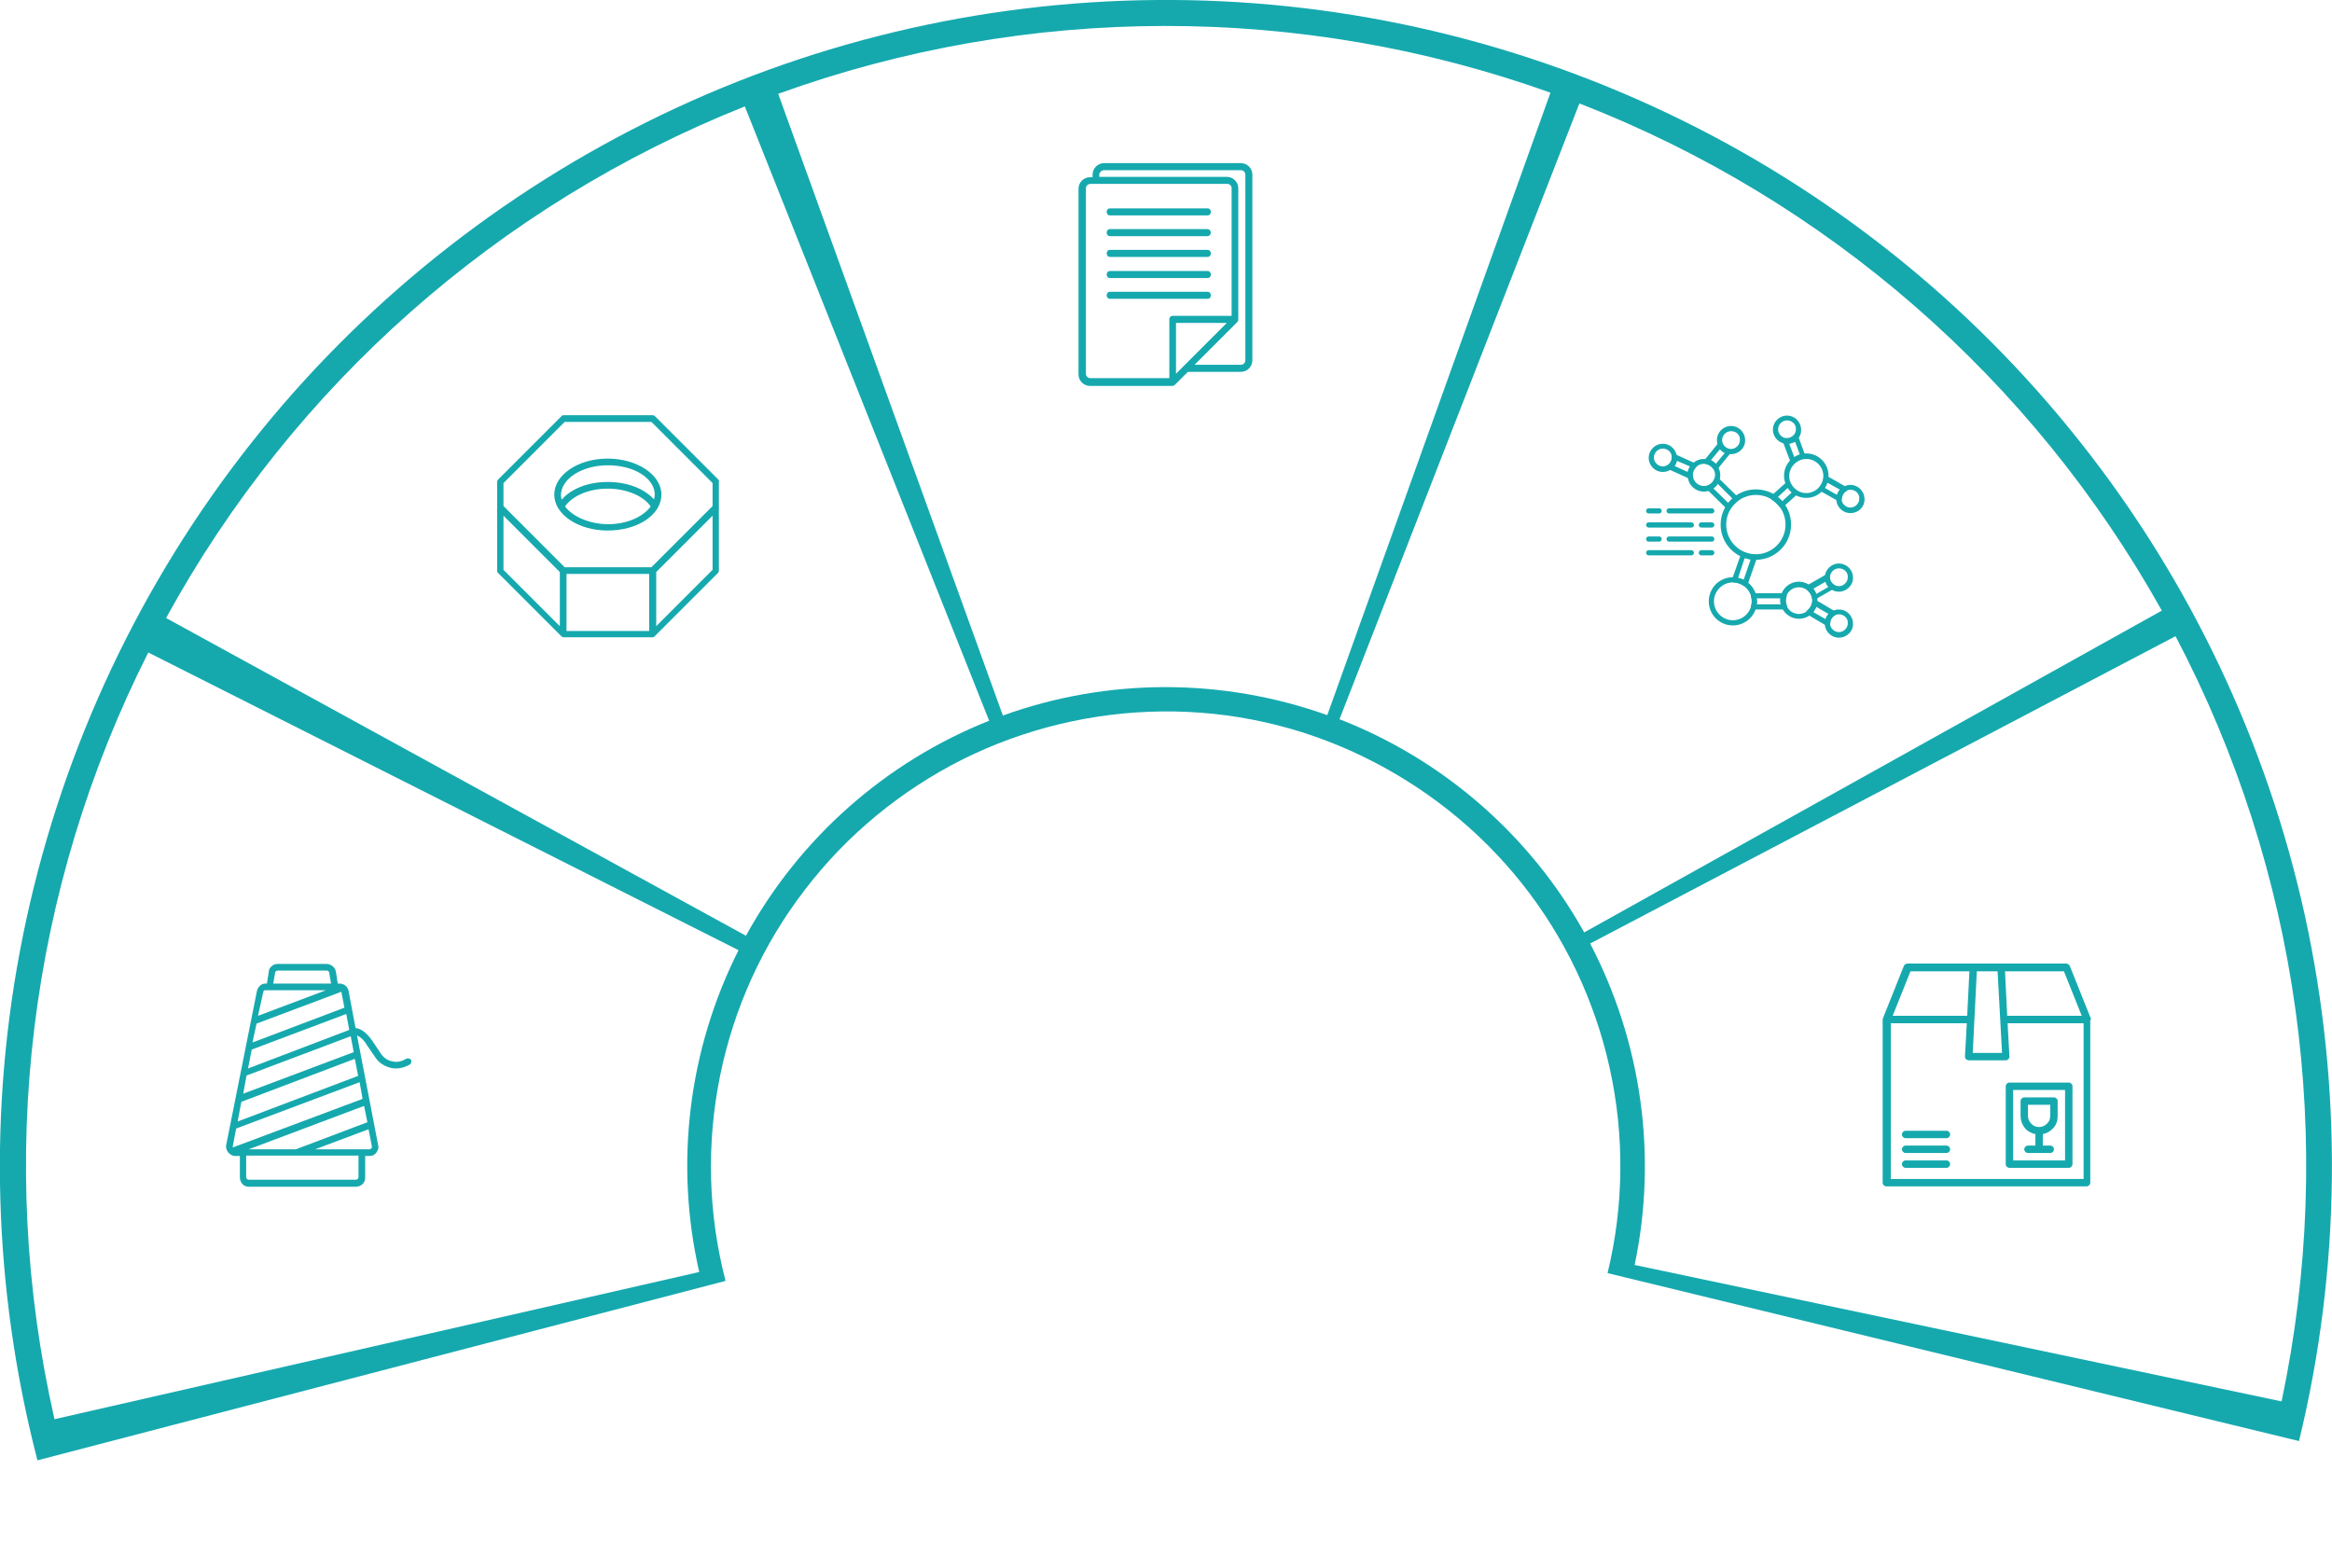 <svg xmlns="http://www.w3.org/2000/svg" xmlns:xlink="http://www.w3.org/1999/xlink" id="Layer_1" x="0px" y="0px" viewBox="0 0 629 423" style="enable-background:new 0 0 629 423;" xml:space="preserve"><style type="text/css">	.st0{fill:#15A9AE;}	.st1{fill:#FFFFFF;}	.st2{fill-rule:evenodd;clip-rule:evenodd;fill:#15A9AE;}</style><path class="st0" d="M620.1,388.7c11.3-46.5,11.8-94.9,1.6-141.7c-10.3-46.7-31-90.5-60.8-128c-29.7-37.5-67.6-67.7-110.8-88.3 S359.7-0.4,311.9,0C264,0.4,216.9,11.7,174.1,33.1c-42.8,21.4-80.2,52.2-109.3,90.2c-29.1,38-49.1,82.1-58.6,129 c-9.5,46.9-8.1,95.3,3.9,141.6l185.6-48.4c-4.7-18.1-5.2-36.9-1.5-55.2c3.7-18.3,11.5-35.5,22.9-50.3c11.3-14.8,25.9-26.8,42.6-35.2 c16.7-8.3,35.1-12.7,53.7-12.9c18.7-0.2,37.1,3.9,53.9,12s31.6,19.8,43.2,34.4c11.6,14.6,19.7,31.7,23.7,49.9 c4,18.2,3.8,37.1-0.6,55.2L620.1,388.7z"></path><g>	<g>					<image style="overflow:visible;opacity:0.4;" width="233" height="233" transform="matrix(1 0 0 1 198 198)">		</image>		<g>			<circle class="st1" cx="314.5" cy="314.5" r="101.5"></circle>		</g>	</g></g><path class="st1" d="M586.8,171.6c33.3,63.4,43.4,136.3,28.6,206.4l-174.5-36.8c6.2-29.4,1.9-60.1-12-86.7L586.8,171.6z"></path><path class="st1" d="M426,27.9c66.7,25.9,122.2,74.3,157.1,136.8l-155.8,86.8c-14.6-26.2-38-46.6-66-57.5L426,27.9z"></path><path class="st1" d="M209.9,25.3C277.2,1,350.8,0.9,418.2,25l-60.2,167.9c-28.3-10.1-59.2-10.1-87.5,0.1L209.9,25.3z"></path><path class="st1" d="M44.8,166.7c34.4-62.8,89.6-111.5,156.1-138l65.9,165.7c-27.9,11.1-51.1,31.6-65.6,58L44.8,166.7z"></path><path class="st1" d="M14.7,382.8C-1.2,313,7.7,239.9,40,176l159.2,80.3c-13.5,26.8-17.3,57.5-10.6,86.8L14.7,382.8z"></path><path class="st0" d="M297.8,44c-1.7,0-3.1,1.4-3.1,3.1v0.7h-0.7c-1.7,0-3.1,1.4-3.1,3.1v50.1c0,1.7,1.4,3.1,3.1,3.1h22.2 c0.2,0,0.5-0.1,0.7-0.3l3.5-3.5h14.3c1.7,0,3.1-1.4,3.1-3.1V47.1c0-1.7-1.4-3.1-3.1-3.1L297.8,44z M297.8,45.9h36.9 c0.7,0,1.2,0.6,1.2,1.2v50.1c0,0.7-0.6,1.2-1.2,1.2h-12.5l11.5-11.5c0.2-0.2,0.3-0.4,0.3-0.7V50.8c0-1.7-1.4-3.1-3.1-3.1h-34.4v-0.7 C296.6,46.4,297.2,45.9,297.8,45.9z M294.1,49.6H331c0.7,0,1.2,0.5,1.2,1.2v34.4h-15.9c-0.6,0-0.9,0.5-0.9,0.9v15.9h-21.3 c-0.7,0-1.2-0.5-1.2-1.2V50.8C292.9,50.2,293.4,49.6,294.1,49.6z M299.4,56.2c-1.2,0-1.2,1.9,0,1.9h26.3c1.2,0,1.2-1.9,0-1.9H299.4z  M299.4,63.7h26.2c1.3,0,1.3-1.9,0-1.9h-26.2C298.2,61.8,298.2,63.7,299.4,63.7z M299.4,69.3h26.3c1.2,0,1.2-1.9,0-1.9h-26.3 C298.2,67.4,298.2,69.3,299.4,69.3z M299.4,73.1c-1.2,0-1.2,1.9,0,1.9h26.3c1.2,0,1.2-1.9,0-1.9H299.4z M299.4,78.7 c-1.2,0-1.2,1.9,0,1.9h26.3c1.2,0,1.2-1.9,0-1.9H299.4z M317.2,87.1h13.7l-13.7,13.7V87.1z"></path><path class="st0" d="M110.8,285.8c-0.1-0.1-0.2-0.2-0.3-0.2c-0.1-0.1-0.2-0.1-0.3-0.1c-0.1,0-0.2,0-0.4,0c-0.1,0-0.2,0.1-0.3,0.1 c-1.1,0.7-2.4,1-3.6,0.7c-1.3-0.2-2.4-1-3.1-2l-2.4-3.6c-1.9-2.7-3.5-3.3-4.5-3.4l-1.9-10.1c-0.1-0.5-0.4-1-0.9-1.4 c-0.4-0.3-1-0.5-1.5-0.5h-0.5l-0.5-3.2c-0.1-0.6-0.4-1.1-0.9-1.5c-0.5-0.4-1.1-0.6-1.7-0.6H74.9c-0.6,0-1.2,0.2-1.6,0.6 c-0.5,0.4-0.8,0.9-0.8,1.5l-0.5,3.2h-0.4c-0.6,0-1.1,0.2-1.5,0.6c-0.4,0.4-0.7,0.9-0.8,1.4L61,308.9c-0.1,0.4,0,0.7,0.1,1.1 c0.1,0.3,0.3,0.7,0.5,0.9c0.2,0.2,0.4,0.4,0.6,0.5c0.4,0.3,0.8,0.4,1.3,0.4h1.2v5.8c0,0.7,0.3,1.3,0.7,1.8c0.5,0.5,1.1,0.7,1.7,0.7 H96c0.7,0,1.3-0.3,1.8-0.7c0.5-0.5,0.7-1.1,0.7-1.8v-5.8h1.2c0.4,0,0.7-0.1,1-0.2c0.3-0.2,0.6-0.4,0.8-0.7c0.2-0.3,0.4-0.6,0.5-0.9 c0.1-0.3,0.1-0.7,0-1.1l-5.7-29.6c1.1,0.5,2,1.4,2.6,2.5l2.4,3.5c0.6,0.9,1.4,1.6,2.4,2.1c1,0.5,2,0.8,3.1,0.8 c1.3,0,2.6-0.4,3.8-1.1c0.2-0.1,0.3-0.4,0.3-0.6C111,286.2,111,286,110.8,285.8z M74.2,262.4c0-0.2,0.1-0.3,0.2-0.4 c0.1-0.1,0.3-0.2,0.4-0.2h13.4c0.2,0,0.3,0.1,0.4,0.2c0.1,0.1,0.2,0.2,0.2,0.4l0.5,2.9H73.7L74.2,262.4z M71,267.6 c0-0.1,0.1-0.3,0.2-0.4c0.1-0.1,0.2-0.1,0.4-0.1h16.3L69.6,274L71,267.6z M69.2,276.1l22.9-8.6c0,0.1,0,0.1,0,0.2l0.8,4.1l-24.8,9.4 L69.2,276.1z M67.9,283.1l25.5-9.6l0.8,4.3l-27.3,10.4L67.9,283.1z M66.5,290.1l28.1-10.6l0.8,4.3l-29.8,11.2L66.5,290.1z  M96.7,317.5c0,0.2-0.1,0.4-0.2,0.5c-0.1,0.1-0.3,0.2-0.5,0.2H67.1c-0.2,0-0.4-0.1-0.5-0.2c-0.1-0.1-0.2-0.3-0.2-0.5v-5.8h30.3 V317.5z M100.3,309.2c0,0.1,0,0.2,0,0.3c0,0.1-0.1,0.2-0.1,0.2c-0.1,0.1-0.1,0.1-0.2,0.2c-0.1,0-0.2,0.1-0.3,0.1H85l14.4-5.4 L100.3,309.2z M99.1,302.7l-19.3,7.3H67.1l31.1-11.7L99.1,302.7z M97.8,296.4l-35,13.1c0-0.1,0-0.2,0-0.4l0.9-4.7L97,291.9 L97.8,296.4z M96.6,290.2l-32.5,12.3l1-5.3l30.6-11.6L96.6,290.2z"></path><path class="st0" d="M564,275c0-0.1,0-0.3-0.1-0.4l-5.6-14c-0.1-0.2-0.2-0.3-0.4-0.5c-0.2-0.1-0.4-0.2-0.6-0.2h-42.8 c-0.2,0-0.4,0.1-0.6,0.2c-0.2,0.1-0.3,0.3-0.4,0.5l-5.6,14c0,0.1-0.1,0.2-0.1,0.4v44c0,0.3,0.1,0.5,0.3,0.7c0.2,0.2,0.4,0.3,0.7,0.3 h54c0.3,0,0.5-0.1,0.7-0.3c0.2-0.2,0.3-0.4,0.3-0.7V275z M561.5,274h-20.1l-0.6-12h15.9L561.5,274z M533.2,262h5.6l1.2,22h-7.9 L533.2,262z M515.3,262h15.9l-0.6,12h-20.1L515.3,262z M510,318v-42h20.5l-0.5,9c0,0.3,0.1,0.5,0.3,0.7c0.1,0.1,0.2,0.2,0.3,0.2 c0.1,0,0.3,0.1,0.4,0.1h10c0.1,0,0.3,0,0.4-0.1c0.1-0.1,0.2-0.1,0.3-0.2c0.2-0.2,0.3-0.4,0.3-0.7l-0.5-9H562v42H510z M526,306 c0,0.3-0.1,0.5-0.3,0.7c-0.2,0.2-0.4,0.3-0.7,0.3h-11c-0.3,0-0.5-0.1-0.7-0.3c-0.2-0.2-0.3-0.4-0.3-0.7s0.1-0.5,0.3-0.7 c0.2-0.2,0.4-0.3,0.7-0.3h11c0.3,0,0.5,0.1,0.7,0.3C525.9,305.5,526,305.7,526,306z M526,310c0,0.3-0.1,0.5-0.3,0.7 c-0.2,0.2-0.4,0.3-0.7,0.3h-11c-0.3,0-0.5-0.1-0.7-0.3c-0.2-0.2-0.3-0.4-0.3-0.7s0.1-0.5,0.3-0.7c0.2-0.2,0.4-0.3,0.7-0.3h11 c0.3,0,0.5,0.1,0.7,0.3C525.9,309.5,526,309.7,526,310z M526,314c0,0.3-0.1,0.5-0.3,0.7c-0.2,0.2-0.4,0.3-0.7,0.3h-11 c-0.3,0-0.5-0.1-0.7-0.3c-0.2-0.2-0.3-0.4-0.3-0.7s0.1-0.5,0.3-0.7c0.2-0.2,0.4-0.3,0.7-0.3h11c0.3,0,0.5,0.1,0.7,0.3 C525.9,313.5,526,313.7,526,314z M549,305.9v3.1h-2c-0.3,0-0.5,0.1-0.7,0.3c-0.2,0.2-0.3,0.4-0.3,0.7s0.1,0.5,0.3,0.7 c0.2,0.2,0.4,0.3,0.7,0.3h6c0.3,0,0.5-0.1,0.7-0.3c0.2-0.2,0.3-0.4,0.3-0.7s-0.1-0.5-0.3-0.7c-0.2-0.2-0.4-0.3-0.7-0.3h-2v-3.1 c1.1-0.2,2.1-0.8,2.9-1.7s1.1-2,1.1-3.2v-4c0-0.3-0.1-0.5-0.3-0.7c-0.2-0.2-0.4-0.3-0.7-0.3h-8c-0.3,0-0.5,0.1-0.7,0.3 c-0.2,0.2-0.3,0.4-0.3,0.7v4c0,1.2,0.4,2.3,1.1,3.2S547.9,305.7,549,305.9z M547,298h6v3c0,0.8-0.3,1.6-0.9,2.1 c-0.6,0.6-1.3,0.9-2.1,0.9s-1.6-0.3-2.1-0.9c-0.6-0.6-0.9-1.3-0.9-2.1V298z M558,292h-16c-0.3,0-0.5,0.1-0.7,0.3 c-0.2,0.2-0.3,0.4-0.3,0.7v21c0,0.3,0.1,0.5,0.3,0.7c0.2,0.2,0.4,0.3,0.7,0.3h16c0.3,0,0.5-0.1,0.7-0.3c0.2-0.2,0.3-0.4,0.3-0.7v-21 c0-0.3-0.1-0.5-0.3-0.7C558.5,292.1,558.3,292,558,292z M557,313h-14v-19h14V313z"></path><path class="st2" d="M473.6,151c-5.2,0-9.5-4.2-9.5-9.5c0-5.2,4.2-9.5,9.5-9.5s9.5,4.2,9.5,9.5C483.1,146.8,478.8,151,473.6,151z  M473.6,133.5c-4.4,0-8,3.6-8,8c0,4.4,3.6,8,8,8s8-3.6,8-8S478.1,133.5,473.6,133.5z"></path><path class="st2" d="M487.2,134.3c-3.3,0-6-2.7-6-6c0-3.3,2.7-6,6-6s6,2.7,6,6C493.2,131.6,490.5,134.3,487.2,134.3z M487.2,123.8 c-2.5,0-4.6,2.1-4.6,4.6c0,2.5,2.1,4.6,4.6,4.6c2.5,0,4.6-2.1,4.6-4.6C491.8,125.8,489.7,123.8,487.2,123.8z"></path><path class="st2" d="M459.6,132.6c-2.5,0-4.4-2-4.4-4.4c0-2.5,2-4.4,4.4-4.4c2.5,0,4.4,2,4.4,4.4C464,130.6,462,132.6,459.6,132.6z  M459.6,125.1c-1.7,0-3,1.4-3,3c0,1.7,1.4,3,3,3c1.7,0,3-1.4,3-3C462.6,126.4,461.2,125.1,459.6,125.1z"></path><path class="st2" d="M467.4,168.7c-3.6,0-6.5-2.9-6.5-6.5c0-3.6,2.9-6.5,6.5-6.5c3.6,0,6.5,2.9,6.5,6.5 C473.9,165.8,471,168.7,467.4,168.7z M467.4,157.1c-2.8,0-5.1,2.3-5.1,5.1c0,2.8,2.3,5.1,5.1,5.1c2.8,0,5.1-2.3,5.1-5.1 C472.5,159.4,470.2,157.1,467.4,157.1z"></path><path class="st2" d="M485.2,166.9c-2.7,0-5-2.2-5-5c0-2.7,2.2-5,5-5c2.7,0,5,2.2,5,5C490.2,164.7,488,166.9,485.2,166.9z  M485.2,158.4c-2,0-3.6,1.6-3.6,3.6s1.6,3.6,3.6,3.6c2,0,3.6-1.6,3.6-3.6S487.2,158.4,485.2,158.4z"></path><path class="st2" d="M470.7,158.1c-0.1,0-0.3,0-0.4-0.1c-0.7-0.5-1.6-0.8-2.5-0.9c-0.2,0-0.4-0.1-0.5-0.3c-0.1-0.2-0.1-0.4-0.1-0.6 l2.4-6.8c0.1-0.2,0.2-0.3,0.4-0.4c0.2-0.1,0.4-0.1,0.6,0c0.9,0.4,1.8,0.6,2.7,0.6c0.2,0,0.4,0.1,0.5,0.3c0.1,0.2,0.2,0.4,0.1,0.6 l-2.5,7.1c-0.1,0.2-0.2,0.4-0.4,0.4C470.8,158.1,470.8,158.1,470.7,158.1z M468.8,155.9c0.5,0.1,1,0.3,1.5,0.5l1.9-5.5 c-0.5-0.1-1.1-0.2-1.6-0.4L468.8,155.9z"></path><path class="st2" d="M480.6,137C480.6,137,480.5,137,480.6,137c-0.3,0-0.4-0.1-0.6-0.3c-0.6-0.7-1.3-1.4-2.1-1.9 c-0.2-0.1-0.3-0.3-0.3-0.5c0-0.2,0.1-0.4,0.2-0.6l4-3.6c0,0,0,0,0,0c0.2-0.1,0.4-0.2,0.6-0.2c0.2,0,0.4,0.2,0.5,0.4 c0.4,0.8,1,1.5,1.7,2c0.2,0.1,0.3,0.3,0.3,0.5c0,0.2-0.1,0.4-0.2,0.6l-3.8,3.4C480.9,136.9,480.8,137,480.6,137z M479.5,134.1 c0.4,0.3,0.8,0.7,1.2,1.1l2.6-2.4c-0.4-0.4-0.8-0.8-1.1-1.2L479.5,134.1z"></path><path class="st2" d="M466.3,137.5c-0.2,0-0.4-0.1-0.5-0.2l-5.2-5.1c-0.1-0.1-0.1-0.1-0.2-0.2c-0.1-0.2-0.2-0.4-0.1-0.6 c0.1-0.2,0.2-0.4,0.4-0.5c0.8-0.3,1.4-1,1.7-1.7c0.1-0.2,0.3-0.4,0.5-0.4c0.2-0.1,0.4,0,0.6,0.1c0.1,0.1,0.1,0.1,0.2,0.2l5.1,5 c0.1,0.1,0.2,0.3,0.2,0.5c0,0.2-0.1,0.4-0.3,0.5c-0.7,0.6-1.4,1.3-1.9,2C466.8,137.4,466.6,137.5,466.3,137.5 C466.3,137.5,466.3,137.5,466.3,137.5z M462.1,131.7l4.1,4c0.3-0.4,0.7-0.8,1.1-1.2l-4-4C462.9,131,462.6,131.4,462.1,131.7z"></path><path class="st2" d="M481.4,164.4H473c-0.2,0-0.4-0.1-0.6-0.3c-0.1-0.2-0.2-0.4-0.1-0.6c0.1-0.4,0.2-0.9,0.2-1.3 c0-0.5-0.1-0.9-0.2-1.3c-0.1-0.2,0-0.4,0.1-0.6c0.1-0.2,0.3-0.3,0.6-0.3h8.2c0.2,0,0.4,0.1,0.6,0.3c0.1,0.2,0.2,0.4,0.1,0.6 c-0.1,0.3-0.2,0.7-0.2,1c0,0.5,0.1,1,0.3,1.5c0.1,0.2,0.1,0.5,0,0.7C481.8,164.3,481.6,164.4,481.4,164.4z M473.8,163h6.5 c-0.1-0.4-0.1-0.7-0.1-1.1c0-0.2,0-0.4,0-0.5h-6.4c0,0.3,0.1,0.5,0.1,0.8C473.9,162.5,473.9,162.8,473.8,163z"></path><path class="st2" d="M455.8,129c-0.1,0-0.1,0-0.2,0c-0.1,0-0.3-0.1-0.4-0.1l-5.1-2.3c-0.2-0.1-0.4-0.3-0.4-0.6 c0-0.2,0.1-0.5,0.3-0.6c0.6-0.5,1-1.2,1-1.9c0-0.1,0-0.1,0-0.2c0-0.2,0.1-0.5,0.3-0.6c0.2-0.1,0.5-0.2,0.7-0.1l5.1,2.3 c0,0,0.1,0,0.1,0.1c0.2,0.1,0.3,0.3,0.4,0.5c0,0.2,0,0.4-0.2,0.6c-0.6,0.6-0.9,1.3-0.9,2.1c0,0.1,0,0.1,0,0.2c0,0.2-0.1,0.4-0.3,0.6 C456.1,128.9,456,129,455.8,129z M451.7,125.7l3.5,1.6c0.1-0.5,0.3-1,0.6-1.5l-3.5-1.5C452.2,124.8,452,125.3,451.7,125.7z"></path><path class="st2" d="M462.8,126.9C462.8,126.9,462.7,126.9,462.8,126.9c-0.3,0-0.5-0.2-0.6-0.3c-0.4-0.7-1.2-1.2-2-1.4 c-0.2,0-0.4-0.2-0.5-0.4c-0.1-0.2-0.1-0.4,0-0.6c0.1-0.1,0.1-0.2,0.2-0.3l3.5-4.3c0.2-0.2,0.4-0.3,0.6-0.3c0.2,0,0.5,0.2,0.5,0.4 c0.3,0.8,1,1.3,1.8,1.5c0.2,0,0.4,0.2,0.5,0.4c0.1,0.2,0,0.5-0.1,0.7l-3.5,4.3c0,0-0.1,0.1-0.1,0.1 C463.2,126.8,463,126.9,462.8,126.9z M461.5,124.1c0.5,0.2,0.9,0.6,1.3,1l2.4-2.9c-0.5-0.2-0.9-0.6-1.3-1L461.5,124.1z"></path><path class="st2" d="M483.6,125.1c0,0-0.1,0-0.1,0c-0.2,0-0.4-0.2-0.5-0.4c0-0.1-0.1-0.2-0.1-0.2l-2-5.3c-0.1-0.2,0-0.5,0.1-0.7 s0.4-0.3,0.6-0.3c0.8,0.1,1.7-0.2,2.2-0.8c0.2-0.2,0.4-0.3,0.7-0.2c0.2,0,0.4,0.2,0.5,0.4l1.9,5.2c0.1,0.2,0.1,0.4-0.1,0.6 c-0.1,0.2-0.3,0.3-0.5,0.3c-0.9,0.1-1.7,0.5-2.4,1.1C484,125.1,483.8,125.1,483.6,125.1z M482.6,119.7l1.4,3.7 c0.5-0.3,1-0.5,1.5-0.7l-1.3-3.5C483.6,119.4,483.1,119.6,482.6,119.7z"></path><path class="st2" d="M496,135.2c-0.1,0-0.2,0-0.3-0.1l-4.8-2.7c-0.2-0.1-0.3-0.3-0.3-0.5c0-0.2,0-0.4,0.2-0.6c0.6-0.7,1-1.5,1.1-2.4 c0-0.2,0.2-0.4,0.3-0.5c0.2-0.1,0.4-0.1,0.6,0c0.1,0,0.2,0.1,0.2,0.1l4.9,2.8c0.2,0.1,0.4,0.3,0.4,0.6c0,0.2-0.1,0.5-0.3,0.6 c-0.7,0.4-1.1,1.2-1.2,2c0,0.2-0.1,0.5-0.4,0.6C496.2,135.2,496.1,135.2,496,135.2z M492.2,131.6l3.3,1.9c0.2-0.5,0.4-1,0.8-1.4 l-3.4-1.9C492.7,130.6,492.5,131.1,492.2,131.6z"></path><path class="st2" d="M489.4,161.9c-0.1,0-0.2,0-0.3-0.1c-0.2-0.1-0.4-0.3-0.4-0.5c-0.1-0.9-0.6-1.6-1.3-2.2 c-0.2-0.1-0.3-0.4-0.3-0.6c0-0.2,0.1-0.4,0.3-0.6l4.9-2.8c0.2-0.1,0.5-0.1,0.7,0c0.2,0.1,0.4,0.3,0.4,0.6c0,0.8,0.5,1.6,1.2,2 c0.2,0.1,0.3,0.4,0.3,0.6c0,0.2-0.1,0.5-0.4,0.6l-4.9,2.8C489.7,161.9,489.6,161.9,489.4,161.9z M489.1,158.8 c0.3,0.4,0.6,0.9,0.8,1.4l3.3-1.9c-0.4-0.4-0.6-0.9-0.8-1.4L489.1,158.8z"></path><path class="st2" d="M492.9,168.8c-0.1,0-0.2,0-0.4-0.1l-4.9-2.9c-0.2-0.1-0.3-0.3-0.4-0.6c0-0.2,0.1-0.5,0.3-0.6 c0.7-0.6,1.1-1.3,1.3-2.2c0-0.2,0.2-0.4,0.4-0.5c0.2-0.1,0.5-0.1,0.7,0l4.9,2.9c0.2,0.1,0.3,0.4,0.4,0.6c0,0.2-0.1,0.5-0.3,0.6 c-0.7,0.4-1.2,1.2-1.2,2c0,0.2-0.1,0.5-0.4,0.6C493.1,168.8,493,168.8,492.9,168.8z M489.1,165.1l3.3,1.9c0.2-0.5,0.4-1,0.8-1.4 l-3.3-1.9C489.7,164.2,489.4,164.7,489.1,165.1z"></path><path class="st2" d="M496,159.6c-2.1,0-3.8-1.7-3.8-3.8s1.7-3.8,3.8-3.8s3.8,1.7,3.8,3.8C499.9,157.8,498.1,159.6,496,159.6z  M496,153.3c-1.3,0-2.4,1.1-2.4,2.4c0,1.3,1.1,2.4,2.4,2.4s2.4-1.1,2.4-2.4C498.5,154.4,497.4,153.3,496,153.3z"></path><path class="st2" d="M496,172c-2.1,0-3.8-1.7-3.8-3.8c0-2.1,1.7-3.8,3.8-3.8s3.8,1.7,3.8,3.8C499.9,170.3,498.1,172,496,172z  M496,165.7c-1.3,0-2.4,1.1-2.4,2.4c0,1.3,1.1,2.4,2.4,2.4s2.4-1.1,2.4-2.4C498.5,166.8,497.4,165.7,496,165.7z"></path><path class="st2" d="M499.1,138.4c-2.1,0-3.8-1.7-3.8-3.8c0-2.1,1.7-3.8,3.8-3.8c2.1,0,3.8,1.7,3.8,3.8 C503,136.7,501.3,138.4,499.1,138.4z M499.1,132.1c-1.3,0-2.4,1.1-2.4,2.4c0,1.3,1.1,2.4,2.4,2.4c1.3,0,2.4-1.1,2.4-2.4 C501.6,133.2,500.5,132.1,499.1,132.1z"></path><path class="st2" d="M482,119.7c-2.1,0-3.8-1.7-3.8-3.8c0-2.1,1.7-3.8,3.8-3.8c2.1,0,3.8,1.7,3.8,3.8 C485.9,118,484.2,119.7,482,119.7z M482,113.4c-1.3,0-2.4,1.1-2.4,2.4c0,1.3,1.1,2.4,2.4,2.4c1.3,0,2.4-1.1,2.4-2.4 C484.5,114.5,483.4,113.4,482,113.4z"></path><path class="st2" d="M466.9,122.5c-2.1,0-3.8-1.7-3.8-3.8c0-2.1,1.7-3.8,3.8-3.8c2.1,0,3.8,1.7,3.8,3.8 C470.8,120.8,469,122.5,466.9,122.5z M466.9,116.3c-1.3,0-2.4,1.1-2.4,2.4c0,1.3,1.1,2.4,2.4,2.4c1.3,0,2.4-1.1,2.4-2.4 C469.4,117.3,468.3,116.3,466.9,116.3z"></path><path class="st2" d="M448.5,127.3c-2.1,0-3.8-1.7-3.8-3.8c0-2.1,1.7-3.8,3.8-3.8c2.1,0,3.8,1.7,3.8,3.8 C452.4,125.5,450.7,127.3,448.5,127.3z M448.5,121c-1.3,0-2.4,1.1-2.4,2.4c0,1.3,1.1,2.4,2.4,2.4c1.3,0,2.4-1.1,2.4-2.4 C451,122.1,449.9,121,448.5,121z"></path><path class="st2" d="M461.7,138.5h-11.5c-0.4,0-0.7-0.3-0.7-0.7c0-0.4,0.3-0.7,0.7-0.7h11.5c0.4,0,0.7,0.3,0.7,0.7 C462.4,138.2,462.1,138.5,461.7,138.5z M447.5,138.5h-2.8c-0.4,0-0.7-0.3-0.7-0.7c0-0.4,0.3-0.7,0.7-0.7h2.8c0.4,0,0.7,0.3,0.7,0.7 C448.2,138.2,447.9,138.5,447.5,138.5z"></path><path class="st2" d="M461.7,142.3h-2.8c-0.4,0-0.7-0.3-0.7-0.7s0.3-0.7,0.7-0.7h2.8c0.4,0,0.7,0.3,0.7,0.7 C462.4,142,462.1,142.3,461.7,142.3z M456.2,142.3h-11.5c-0.4,0-0.7-0.3-0.7-0.7s0.3-0.7,0.7-0.7h11.5c0.4,0,0.7,0.3,0.7,0.7 C456.9,142,456.6,142.3,456.2,142.3z"></path><path class="st2" d="M461.7,146.1h-11.5c-0.4,0-0.7-0.3-0.7-0.7s0.3-0.7,0.7-0.7h11.5c0.4,0,0.7,0.3,0.7,0.7 S462.1,146.1,461.7,146.1z M447.5,146.1h-2.8c-0.4,0-0.7-0.3-0.7-0.7s0.3-0.7,0.7-0.7h2.8c0.4,0,0.7,0.3,0.7,0.7 S447.9,146.1,447.5,146.1z"></path><path class="st2" d="M461.7,149.8h-2.8c-0.4,0-0.7-0.3-0.7-0.7s0.3-0.7,0.7-0.7h2.8c0.4,0,0.7,0.3,0.7,0.7S462.1,149.8,461.7,149.8z  M456.2,149.8h-11.5c-0.4,0-0.7-0.3-0.7-0.7s0.3-0.7,0.7-0.7h11.5c0.4,0,0.7,0.3,0.7,0.7S456.6,149.8,456.2,149.8z"></path><path class="st0" d="M193.7,129.3l-17-17c-0.2-0.2-0.4-0.3-0.6-0.3h-24.1c-0.2,0-0.5,0.1-0.6,0.3l-17,17c-0.2,0.2-0.3,0.4-0.3,0.6 V154c0,0.2,0.1,0.5,0.3,0.6l17,17c0.2,0.2,0.4,0.3,0.6,0.3H176c0.2,0,0.5-0.1,0.6-0.3l17-17c0.2-0.2,0.3-0.4,0.3-0.6V130 C194,129.7,193.9,129.5,193.7,129.3z M151,168.9l-15.2-15.2v-14.6l15.2,15.2V168.9z M175.1,170.2h-22.3v-15.4h22.3V170.2z  M192.2,153.7L177,168.9v-14.6l15.2-15.2V153.7z M192.2,136.5L175.7,153h-23.4l-16.5-16.5v-6.2l16.5-16.5h23.4l16.5,16.5V136.5z"></path><path class="st0" d="M178.4,133.4c0-5.3-6.5-9.7-14.5-9.7c-8,0-14.4,4.4-14.4,9.7c0,5.4,6.5,9.7,14.4,9.7 C172.1,143.1,178.4,138.8,178.4,133.4z M164,125.5c7,0,12.6,3.5,12.6,7.9c0,0.5-0.1,0.9-0.2,1.3c-2.6-2.9-7.2-4.7-12.5-4.7 c-5.2,0-9.9,1.8-12.4,4.8c-0.1-0.4-0.2-0.9-0.2-1.3C151.4,129.1,157,125.5,164,125.5z M152.4,136.6c2-2.9,6.5-4.8,11.5-4.8 s9.6,1.9,11.6,4.8c-2,2.8-6.4,4.8-11.6,4.8C158.8,141.3,154.4,139.3,152.4,136.6z"></path></svg>